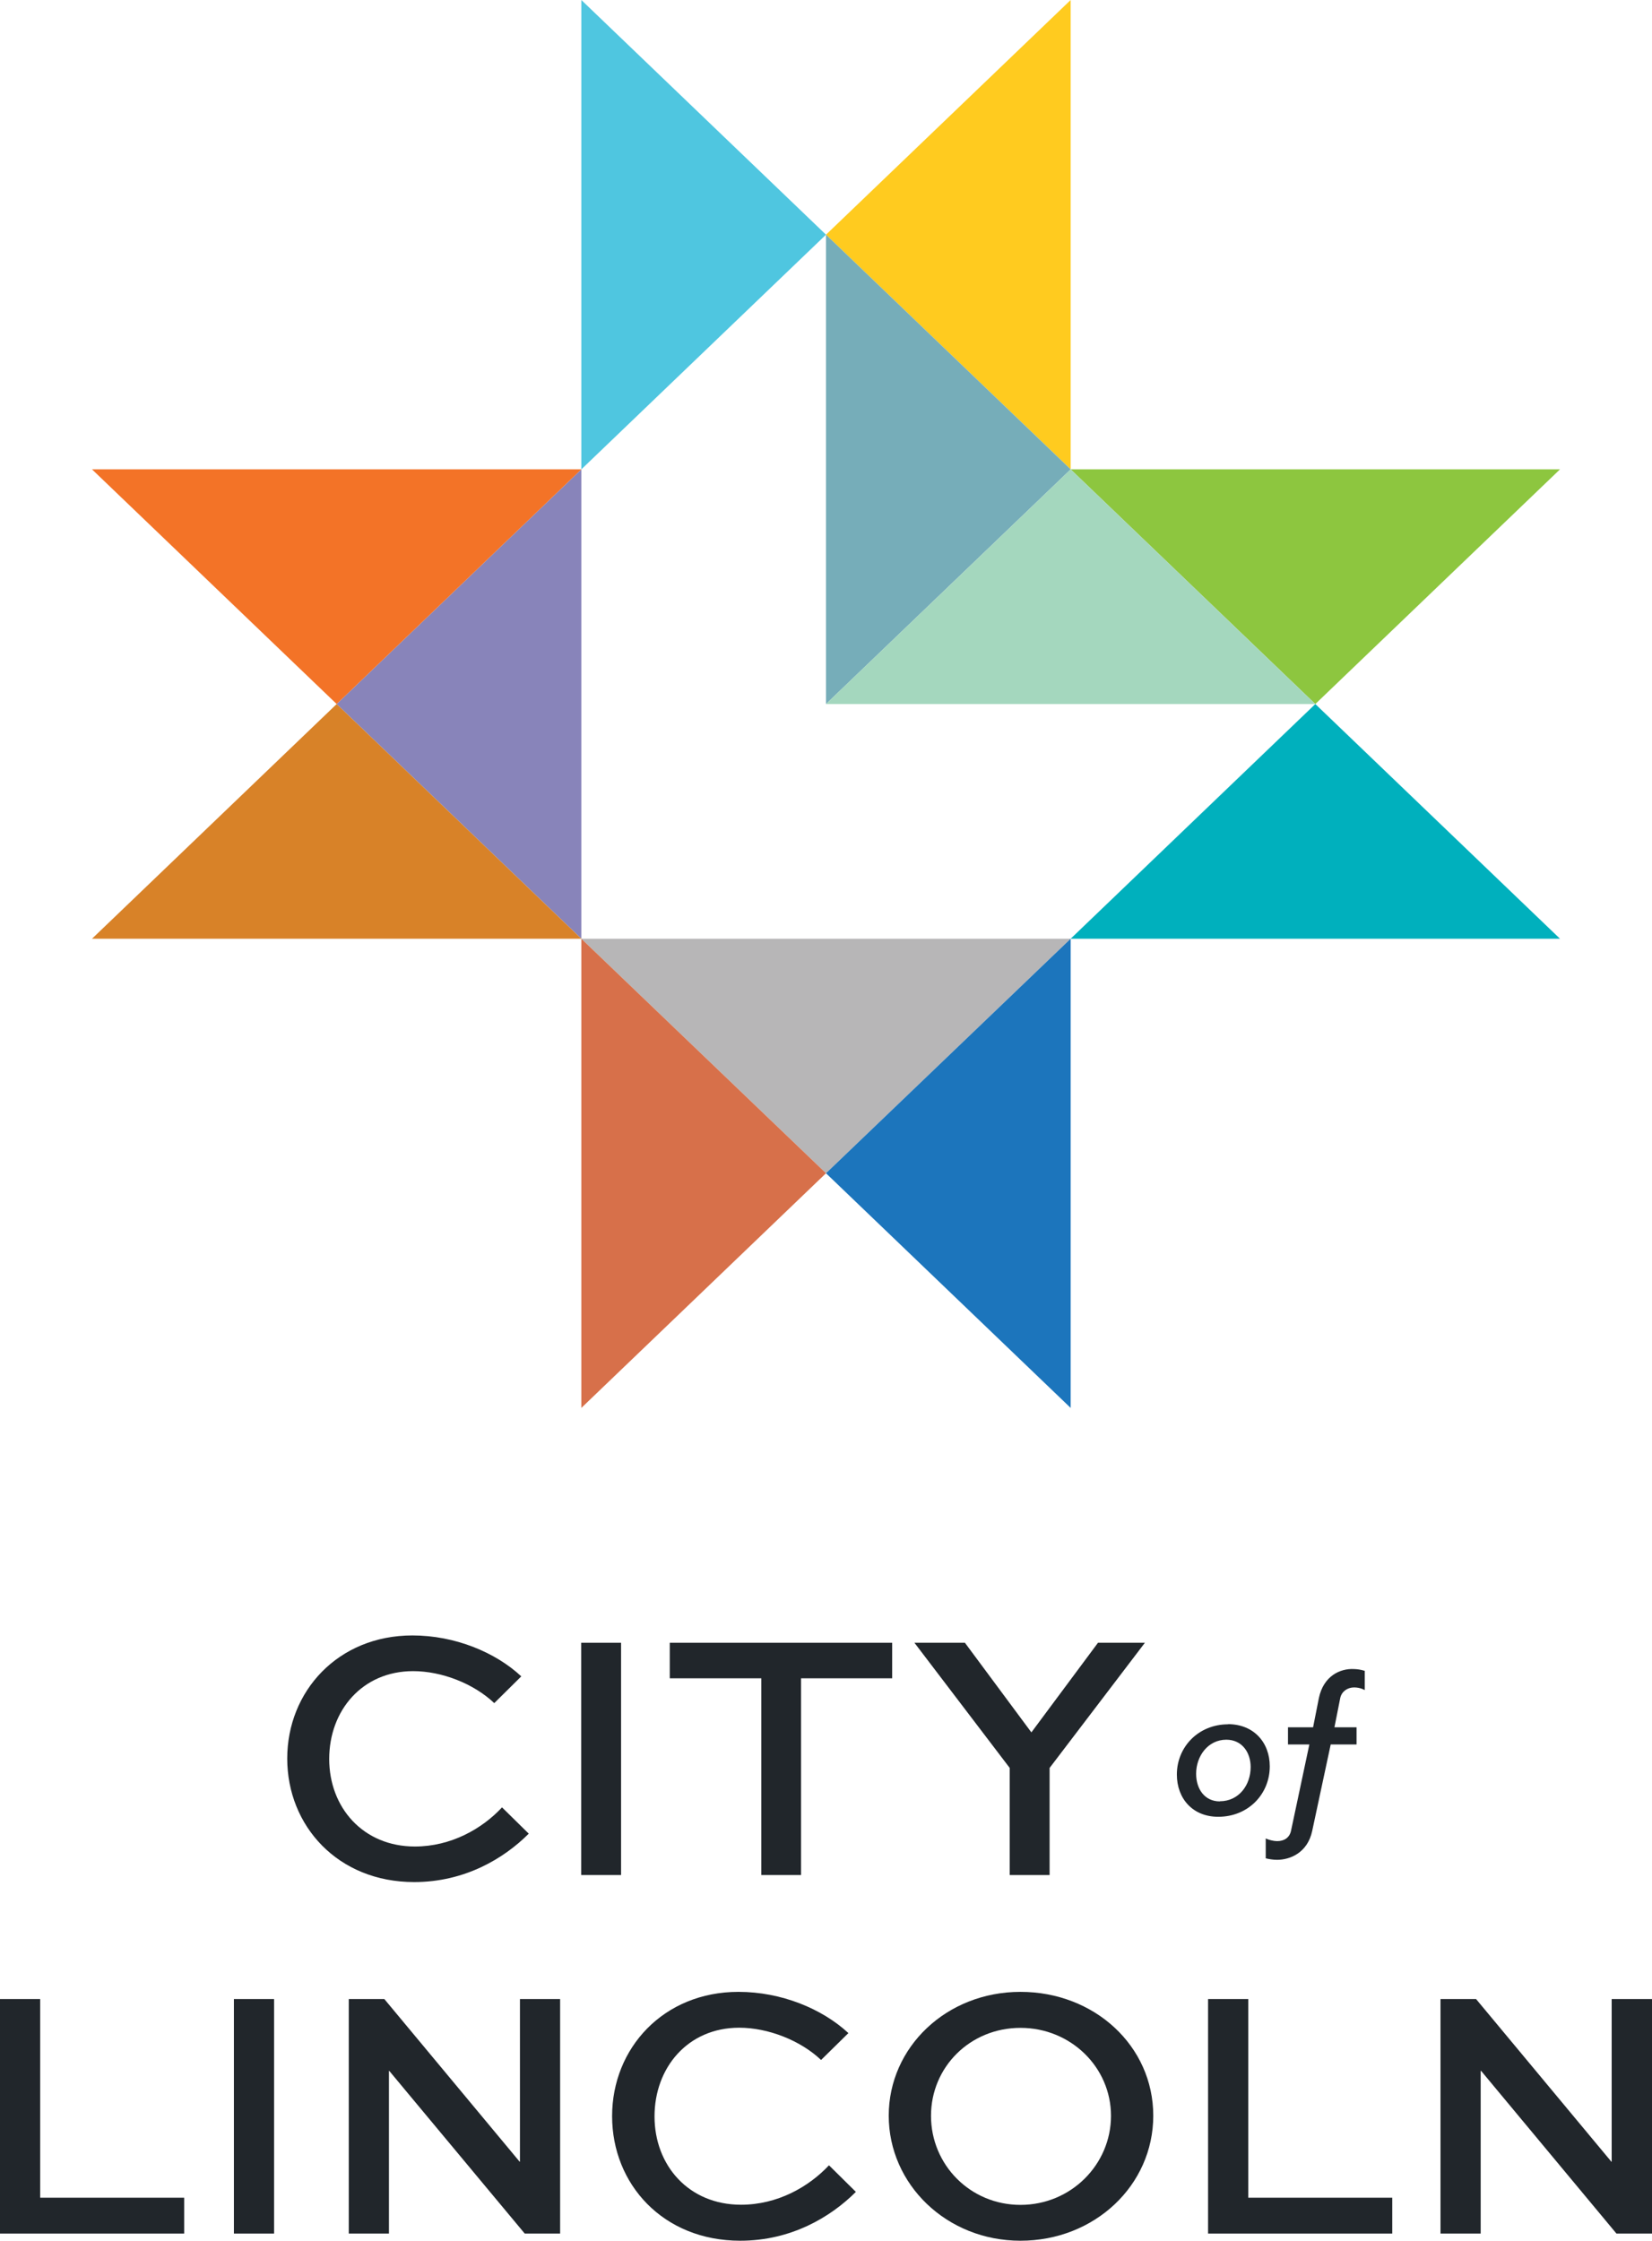 <?xml version="1.0" encoding="UTF-8"?><svg id="b" xmlns="http://www.w3.org/2000/svg" width="110.6" height="150" viewBox="0 0 110.6 150"><g id="c"><path d="M27.78,123.61c-3.48,0-5.74-2.62-5.74-5.86s2.21-5.88,5.62-5.88c1.91,0,4.05.83,5.43,2.14l1.81-1.79c-1.74-1.62-4.45-2.74-7.29-2.74-4.98,0-8.38,3.74-8.38,8.24s3.38,8.27,8.5,8.27c3.38,0,6-1.57,7.67-3.24l-1.79-1.76c-1.33,1.43-3.41,2.62-5.84,2.62Z" fill="#21262b"/><rect x="38.91" y="109.97" width="2.67" height="15.55" fill="#21262b"/><polygon points="44.84 112.35 50.97 112.35 50.97 125.52 53.63 125.52 53.63 112.35 59.73 112.35 59.73 109.97 44.84 109.97 44.84 112.35" fill="#21262b"/><polygon points="69.05 115.97 64.6 109.97 61.22 109.97 67.6 118.35 67.6 125.52 70.27 125.52 70.27 118.35 76.65 109.97 73.51 109.97 69.05 115.97" fill="#21262b"/><path d="M82.22,115.43c-1.98,0-3.43,1.51-3.43,3.36,0,1.6,1.05,2.83,2.77,2.83,2,0,3.45-1.51,3.45-3.38,0-1.58-1.06-2.82-2.8-2.82ZM81.67,120.59c-1.03,0-1.59-.84-1.59-1.85,0-1.19.8-2.28,2.02-2.28,1.06,0,1.63.86,1.63,1.83,0,1.22-.8,2.29-2.06,2.29Z" fill="#21262b"/><path d="M90.65,112.96c.44,0,.72.18.72.18v-1.29c-.29-.09-.5-.11-.72-.12-.95-.05-2.04.48-2.35,1.93l-.39,1.97h-1.68v1.15h1.43l-1.23,5.79c-.1.44-.44.68-.93.68-.23,0-.55-.08-.76-.18v1.33c.24.06.51.1.76.1.88,0,2.04-.48,2.35-1.93l1.24-5.79h1.73v-1.15h-1.48l.39-1.97c.1-.44.49-.7.93-.7Z" fill="#21262b"/><polygon points="2.69 133.82 0 133.82 0 149.52 12.33 149.52 12.33 147.12 2.69 147.12 2.69 133.82" fill="#21262b"/><rect x="15.66" y="133.82" width="2.69" height="15.7" fill="#21262b"/><polygon points="34.81 144.71 34.79 144.71 25.73 133.82 23.35 133.82 23.35 149.52 26.04 149.52 26.04 138.63 26.06 138.63 35.13 149.52 37.5 149.52 37.5 133.82 34.81 133.82 34.81 144.71" fill="#21262b"/><path d="M68.32,133.34c-4.95,0-8.82,3.7-8.82,8.29s3.87,8.37,8.82,8.37,8.89-3.7,8.89-8.37-3.94-8.29-8.89-8.29ZM68.32,147.6c-3.37,0-5.99-2.69-5.99-5.96s2.62-5.89,5.99-5.89,6.06,2.64,6.06,5.89-2.67,5.96-6.06,5.96Z" fill="#21262b"/><polygon points="83.57 133.82 80.88 133.82 80.88 149.52 93.21 149.52 93.21 147.12 83.57 147.12 83.57 133.82" fill="#21262b"/><polygon points="107.9 133.82 107.9 144.71 107.88 144.71 98.82 133.82 96.44 133.82 96.44 149.52 99.13 149.52 99.13 138.63 99.16 138.63 108.22 149.52 110.6 149.52 110.6 133.82 107.9 133.82" fill="#21262b"/><path d="M49.61,147.59c-3.51,0-5.79-2.64-5.79-5.91s2.23-5.94,5.67-5.94c1.92,0,4.09.84,5.48,2.16l1.83-1.8c-1.76-1.63-4.49-2.76-7.36-2.76-5.02,0-8.46,3.77-8.46,8.32s3.41,8.34,8.58,8.34c3.41,0,6.06-1.59,7.74-3.27l-1.8-1.78c-1.35,1.44-3.44,2.64-5.89,2.64Z" fill="#21262b"/><polygon points="71.68 0 55.3 15.71 71.68 31.42 71.68 0" fill="#ffcb1f"/><polygon points="71.68 31.42 55.3 15.71 55.3 47.13 71.68 31.42" fill="#76adb9"/><polygon points="38.92 0 38.92 31.42 55.3 15.71 38.92 0" fill="#4fc6e0"/><polygon points="55.3 78.54 71.68 62.84 38.92 62.84 55.3 78.54" fill="#b7b6b7"/><polygon points="38.92 94.25 55.3 78.54 38.92 62.84 38.92 94.25" fill="#d7704a"/><polygon points="55.3 78.54 71.68 94.25 71.68 62.84 55.3 78.54" fill="#1c75bc"/><polygon points="88.06 47.13 71.68 62.84 104.44 62.84 88.06 47.13" fill="#00b0bd"/><polygon points="88.06 47.13 104.44 31.42 71.68 31.42 88.06 47.13" fill="#8dc63f"/><polygon points="71.68 31.42 55.3 47.13 88.06 47.13 71.68 31.42" fill="#a4d7be"/><polygon points="22.54 47.13 38.92 62.84 38.92 31.42 22.54 47.13" fill="#8884ba"/><polygon points="6.16 31.42 22.54 47.13 38.92 31.42 6.16 31.42" fill="#f37327"/><polygon points="6.16 62.84 38.92 62.84 22.54 47.13 6.16 62.84" fill="#d88228"/></g></svg>